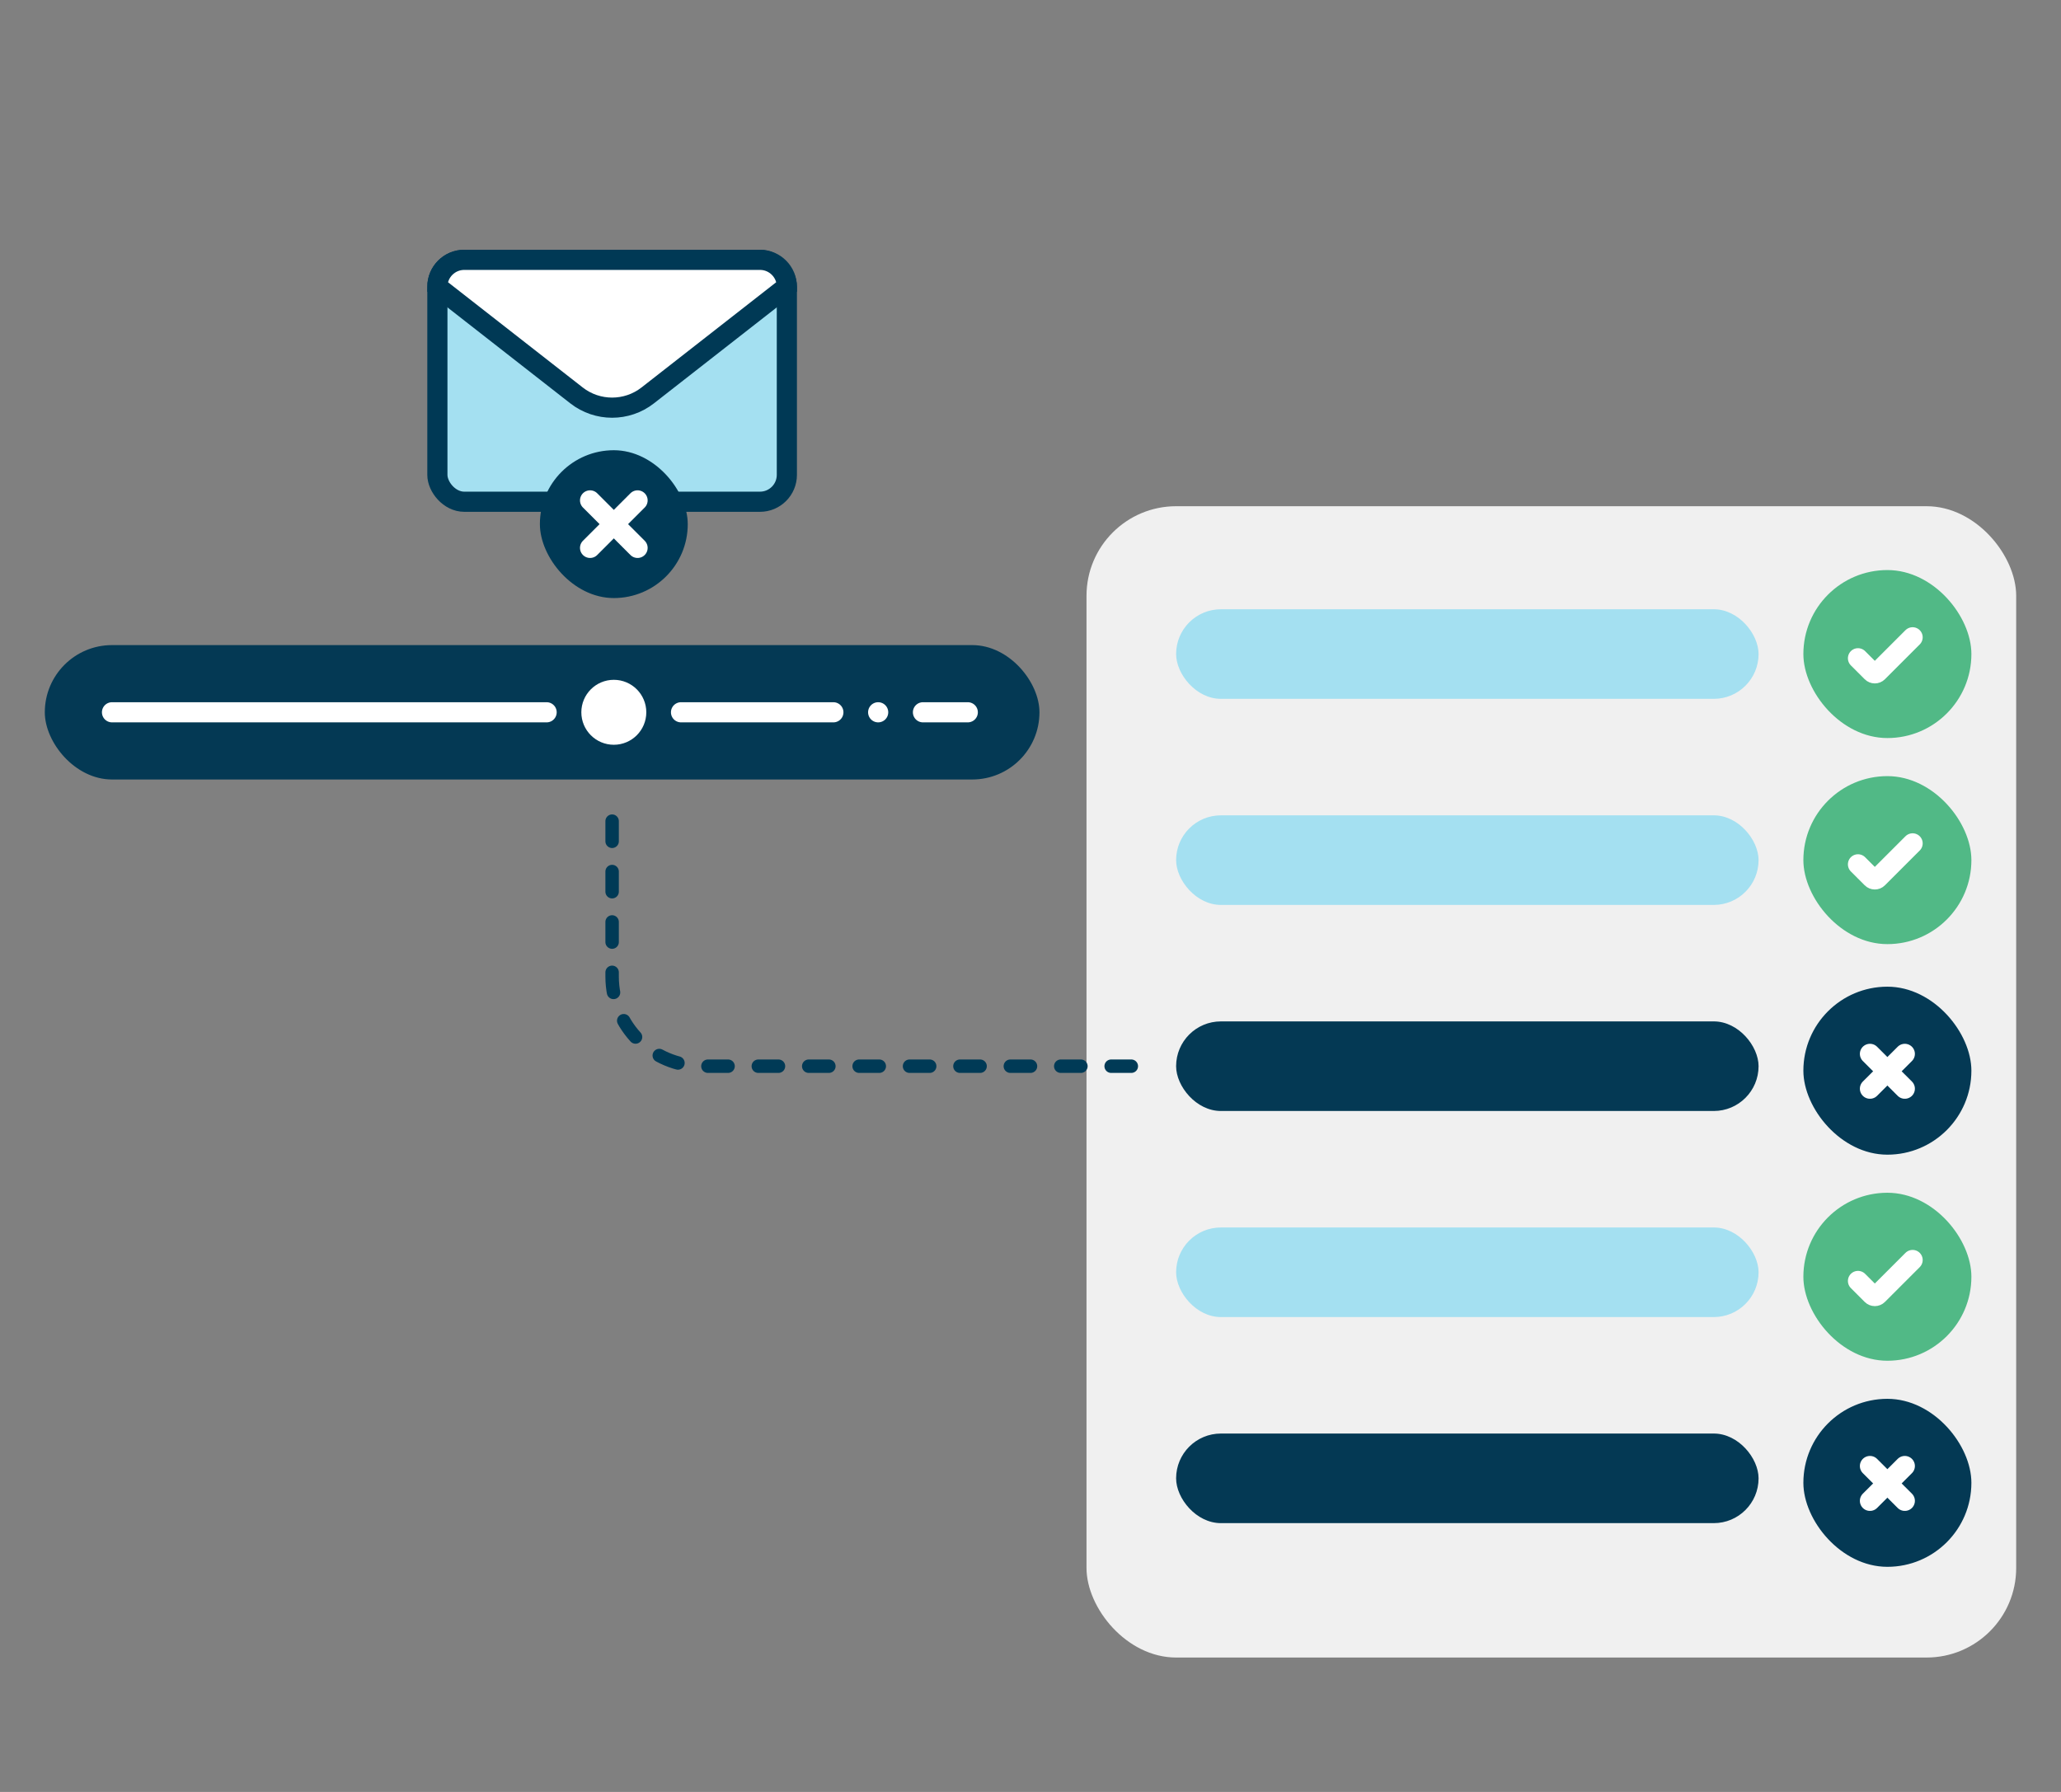 <?xml version="1.0" encoding="UTF-8"?> <svg xmlns="http://www.w3.org/2000/svg" viewBox="0 0 460 400"><rect x="0" y="0" width="460" height="400" fill="#808080" stroke="none"/><defs><style>.c{fill:#003955;}.d{fill:#043954;}.e{fill:#f0f0f0;}.f,.g{fill:#a4e0f1;}.h{fill:#51b986;}.i,.j,.g,.k,.l{stroke-miterlimit:10;}.i,.j,.g,.m,.l{stroke-width:4.5px;}.i,.k,.m{fill:none;}.i,.k,.m,.l{stroke-linecap:round;}.i,.m,.l{stroke:#fff;}.j,.g{stroke:#003955;}.j,.l{fill:#fff;}.k{fill-rule:evenodd;stroke:#003a56;stroke-dasharray:0 0 0 0 0 0 4.5 6.75 0 0 0 0;stroke-width:3px;}.m{stroke-linejoin:round;}</style></defs><g id="a"></g><g id="b"><g><rect class="e" x="242.5" y="113" width="207.5" height="257" rx="20" ry="20"></rect><rect class="f" x="262.5" y="136" width="130" height="20" rx="10" ry="10"></rect><rect class="f" x="262.5" y="182" width="130" height="20" rx="10" ry="10"></rect><rect class="d" x="262.5" y="228" width="130" height="20" rx="10" ry="10"></rect><rect class="d" x="10" y="144" width="222" height="30" rx="15" ry="15"></rect><rect class="f" x="262.5" y="274" width="130" height="20" rx="10" ry="10"></rect><rect class="d" x="262.5" y="320" width="130" height="20" rx="10" ry="10"></rect><g><rect class="h" x="402.5" y="127.25" width="37.5" height="37.5" rx="18.75" ry="18.75"></rect><path class="m" d="M414.69,146.94l3.09,3.09c.37,.37,.96,.37,1.33,0l7.77-7.77"></path></g><g><rect class="h" x="402.5" y="173.25" width="37.5" height="37.5" rx="18.75" ry="18.75"></rect><path class="m" d="M414.69,192.94l3.09,3.09c.37,.37,.96,.37,1.33,0l7.77-7.77"></path></g><g><rect class="h" x="402.5" y="266.25" width="37.5" height="37.5" rx="18.75" ry="18.75"></rect><path class="m" d="M414.69,285.94l3.09,3.09c.37,.37,.96,.37,1.33,0l7.77-7.77"></path></g><g><rect class="d" x="402.5" y="220.25" width="37.5" height="37.5" rx="18.75" ry="18.75"></rect><line class="m" x1="417.36" y1="243.02" x2="425.14" y2="235.25"></line><line class="m" x1="417.36" y1="235.25" x2="425.14" y2="243.02"></line></g><g><rect class="d" x="402.5" y="312.25" width="37.5" height="37.5" rx="18.75" ry="18.75"></rect><line class="m" x1="417.36" y1="335.02" x2="425.14" y2="327.25"></line><line class="m" x1="417.36" y1="327.25" x2="425.14" y2="335.02"></line></g></g><path class="k" d="M252.5,238h-95.88c-11.05,0-20-8.95-20-20v-40.23"></path><g><rect class="g" x="97.62" y="58" width="78" height="54" rx="6" ry="6"></rect><path class="j" d="M175.62,64c0-3.31-2.69-6-6-6H103.62c-3.31,0-6,2.69-6,6l31.06,24.27c2.33,1.82,5.14,2.73,7.94,2.73s5.61-.91,7.94-2.73l31.06-24.27Z"></path></g><g><rect class="c" x="120.5" y="100.5" width="33" height="33" rx="16.5" ry="16.5"></rect><line class="m" x1="131.7" y1="122.3" x2="142.3" y2="111.7"></line><line class="m" x1="142.3" y1="122.3" x2="131.7" y2="111.7"></line></g><line class="i" x1="25" y1="159" x2="122" y2="159"></line><line class="i" x1="152" y1="159" x2="186" y2="159"></line><line class="i" x1="196" y1="159" x2="196" y2="159"></line><circle class="l" cx="137" cy="159" r="5"></circle><line class="i" x1="216" y1="159" x2="206" y2="159"></line></g></svg> 